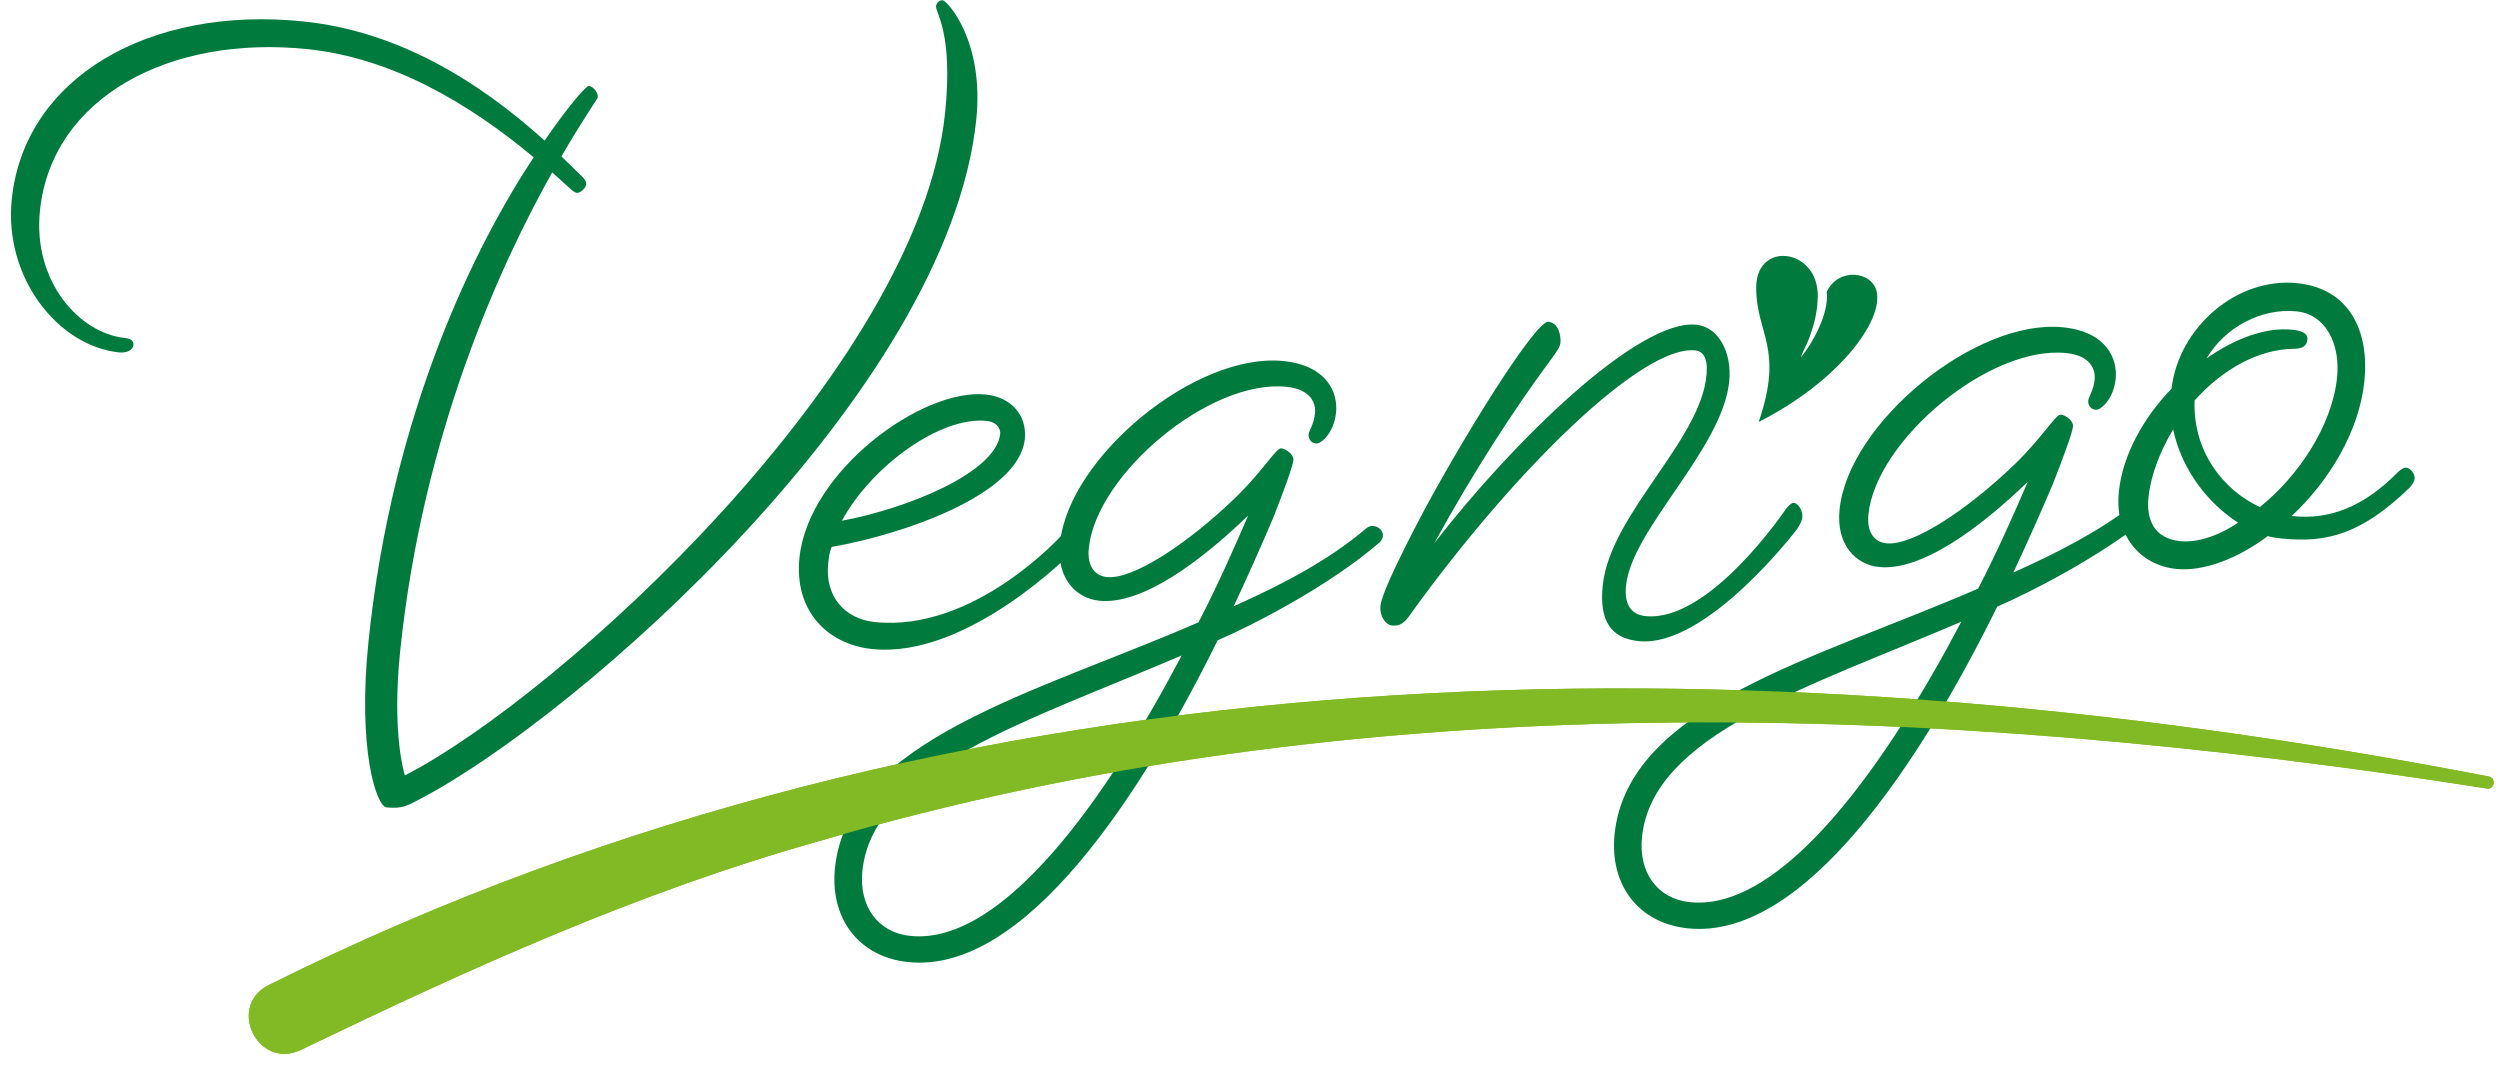 <svg height="1070" viewBox="-3.18 -.12 1085.28 465.87" width="2500" xmlns="http://www.w3.org/2000/svg"><path d="m113.13 428.32c300.01-149.48 642.48-152.97 965.72-90.34 3.25.47 2.59 5.91-.92 5.2-240.27-37.8-491.13-46.13-726.44 23.01-78.72 22.17-151.68 55.33-225.57 90.96-18.91 8.6-32.4-20.16-12.79-28.83z" fill="#82ba26"/><g fill="#007b3d"><path d="m53.27 150.26c-.21 2.03-2.91 3.39-6.16 3.06-26.74-2.78-50.29-32.68-46.76-66.73 5.48-52.7 59.52-84.37 127.09-77.36 40.1 4.16 75.19 25.02 104.9 51.87 10.77-15.69 18.19-23.93 19.28-23.82 1.8.19 4.08 2.88 3.87 4.91-.08.81-6.47 9.57-15.83 25.81l8.96 8.71c1 .92 1.96 2.25 1.83 3.46-.17 1.62-2.59 3.83-4.04 3.68-1.08-.11-2.08-1.03-4.08-2.88l-6.68-6.02c-22.4 39.88-56.33 113.39-66.18 208.24-3.83 36.89 2.04 54.3 2.04 54.3 67.11-34.41 223.6-176.74 235.17-288.22 3.66-35.26-4.21-43.86-3.91-46.7.17-1.62 1.74-2.69 2.83-2.58 2.17.22 18.22 17.87 14.69 51.92-12.33 118.78-174.23 260.54-242.56 296.05-4.64 2.39-7.01 4.2-14.24 3.45-4.33-.45-12.73-25.09-7.8-72.52 10.4-100.12 46.77-172.56 71.89-210.51-28.57-23.86-61.97-43.31-98.47-47.1-60.34-6.26-111.4 21.22-116.49 70.27-3.2 30.81 17.09 53.41 36.97 55.47 3.61.38 3.81 2.03 3.68 3.24zm321.69 132.21c-19.51-2.03-34.06-16.65-31.66-39.76 3.91-37.69 53.33-73.95 81.15-71.06 11.2 1.16 18.02 9.24 16.97 19.39-2.53 24.32-53.26 41.59-84.13 46.98-.97 2.36-1.22 4.79-1.48 7.23-1.47 14.19 7 24.08 20.36 25.47 43.36 4.5 81.36-37.86 81.36-37.86s2.06-2.24 3.87-2.06c2.17.22 3.72 2.84 3.51 4.87-.17 1.62-2.22 3.87-2.22 3.87s-45.81 47.29-87.73 42.93zm-13.19-55.87c28.31-5.26 67.18-20.89 68.95-37.91.13-1.22-.58-4.98-6-5.55-19.87-2.06-49.86 19.42-62.95 43.45z"/><path d="m596.11 235.84c-22.11 19.17-55.35 36.19-70.75 42.84-32.85 66.66-83.75 145.37-134.7 140.08-21.68-2.25-34.17-19.13-31.9-41.02 5.81-55.94 87.52-76.14 158.28-106.9 8.67-16.71 15.86-33.18 21.63-46.51-21.1 20.34-46.42 39.02-64.84 37.1-9.76-1.01-18.75-9.32-17.11-25.13 3.91-37.7 59.39-83.16 97.33-79.22 19.15 1.99 23.76 13.94 22.87 22.46-.93 8.92-6.53 13.66-8.7 13.44-2.53-.26-3.4-2.41-3.24-4.02.17-1.62 2.27-4.28 2.78-9.14.42-4.05-1.48-10.4-12.32-11.52-33.6-3.49-82.84 38.11-86.16 70.13-.88 8.52 3.11 12.21 7.81 12.69 11.56 1.2 35.5-14.75 56.2-34.73 11.78-11.48 17.58-21.53 19.74-21.3 2.53.26 5.53 3.03 5.32 5.06-.29 2.83-3.88 12.71-8.84 25.31-4.83 11.37-10.56 24.3-17.13 38.37 21.57-9.64 41.74-20.27 57.83-34.03 3.54-2.92 9.76 1.67 5.89 6.03zm-86.4 49.41c-66.89 28.7-134.38 49.15-139.01 93.73-1.6 15.4 6.7 26.92 20.79 28.38 40.83 4.24 86.37-61.5 118.23-122.11zm198.91-6.24c-11.92-1.24-17.2-8.7-15.58-24.26 3.34-32.17 45.59-65.36 45.31-94.74-.03-2.7-.72-7.12-5.06-7.57-23.12-2.4-78.66 52.13-123.45 114.15-3.03 4.57-5 6-8.62 5.62-2.53-.26-5.45-3.82-4.94-8.65.44-4.28 6.12-16.71 15.7-35.22 17.35-33.44 51.6-88.97 57.39-88.36 4.7.49 5.53 6.53 5.25 9.22-.17 1.61-1.47 3.64-4.45 7.66-15.29 20.63-33.34 48.22-50.46 79.51 34.17-44.15 88.88-97.74 114.17-95.11 9.4.98 15.56 11.91 14.22 24.79-3.06 29.48-42.35 64.06-44.91 88.72-.84 8.05 1.97 12.67 8.47 13.35 27.82 2.89 60.98-46.41 60.98-46.41s2.14-3.03 3.58-2.88c2.17.22 4 3.67 3.72 6.34-.22 2.15-2.37 5.18-2.37 5.18s-39.33 51.75-68.96 48.67z"/><path d="m930.36 225.45c-21.84 17.38-51.33 32.4-65.56 38.54-32.85 66.66-83.75 145.37-134.7 140.08-21.68-2.25-34.17-19.13-31.9-41.02 5.81-55.94 87.52-76.14 158.28-106.9 8.67-16.71 15.86-33.18 21.63-46.51-21.1 20.34-46.42 39.02-64.84 37.1-9.76-1.01-18.75-9.32-17.11-25.13 3.91-37.7 59.39-83.16 97.33-79.22 19.15 1.99 23.76 13.94 22.87 22.46-.93 8.92-6.53 13.66-8.7 13.44-2.53-.26-3.4-2.41-3.24-4.02.17-1.62 2.27-4.28 2.78-9.14.42-4.05-1.48-10.4-12.32-11.52-33.6-3.49-82.84 38.11-86.16 70.13-.88 8.52 3.11 12.21 7.81 12.69 11.56 1.2 35.5-14.75 56.2-34.73 11.78-11.48 17.58-21.53 19.74-21.3 2.53.26 5.53 3.03 5.32 5.06-.29 2.83-3.88 12.71-8.84 25.31-4.83 11.37-10.56 24.3-17.13 38.37 19.19-8.58 37.27-17.93 52.35-29.58l6.18 5.88zm-81.22 45.11c-66.89 28.7-134.38 49.15-139.01 93.73-1.6 15.4 6.7 26.92 20.79 28.38 40.83 4.24 86.37-61.5 118.23-122.11z"/><path d="m1039.14 205.57s2.06-2.24 3.87-2.06c1.81.19 3.73 2.84 3.52 4.87-.17 1.62-2.23 3.87-2.23 3.87-20.7 19.98-35.74 24.15-55.61 22.09-2.17-.22-3.98-.41-6.1-1.05-13.46 10.08-28.27 15.5-39.83 14.3-15.9-1.65-26.97-14.68-24.99-33.73 1.64-15.81 10.64-32.09 22.91-44.74 3.13-26.71 28.43-48.68 54.8-45.94 22.4 2.33 31.47 20.48 29.16 42.78-2.27 21.89-15.46 43.47-31.65 58.59l.36.04c15.9 1.65 30.7-3.78 45.79-19.01zm-69.46 21.88c-13.01-8.32-24.63-23.05-28.28-40.63-5.75 9.64-9.74 19.88-10.75 29.61-.97 9.33 2.17 17.85 13.73 19.05 7.22.75 16.27-2 25.3-8.03zm9.46-6.8c16.73-13.43 31.42-35.26 33.61-56.34 1.56-14.99-5.18-27.58-17.46-28.85-15.54-1.61-31.4 6.98-39.38 20.49 12.21-8.56 25.53-13.73 37.45-12.5 4.7.49 6.74 1.93 6.49 4.36-.34 3.24-2.95 3.79-5.52 3.93-15.7.01-31.61 9.01-43.6 22.52-.83 22.04 12.39 38.98 28.41 46.38z"/></g><path d="m113.13 428.32c300.01-149.48 642.48-152.97 965.72-90.34 3.25.47 2.59 5.91-.92 5.2-240.27-37.8-491.13-46.13-726.44 23.01-78.72 22.17-151.68 55.33-225.57 90.96-18.91 8.6-32.4-20.16-12.79-28.83z" fill="#82ba26"/><path d="m812.31 126.84c-2.02-8.97-16.61-10.61-21.75.07 1.17 9.64-6.58 22.99-11.25 28.6.9-3.06 3.23-6.63 4.12-9.9 1.74-4.73 2.82-9.39 3.13-14.52 0 .03-.02.05-.02.08 2.3-22.93-26.5-27.3-26.68-6.37-.18 20.43 12.27 26.23 1.07 58.8 34.59-17.55 54.28-43.8 51.37-56.75z" fill="#007b3d"/></svg>